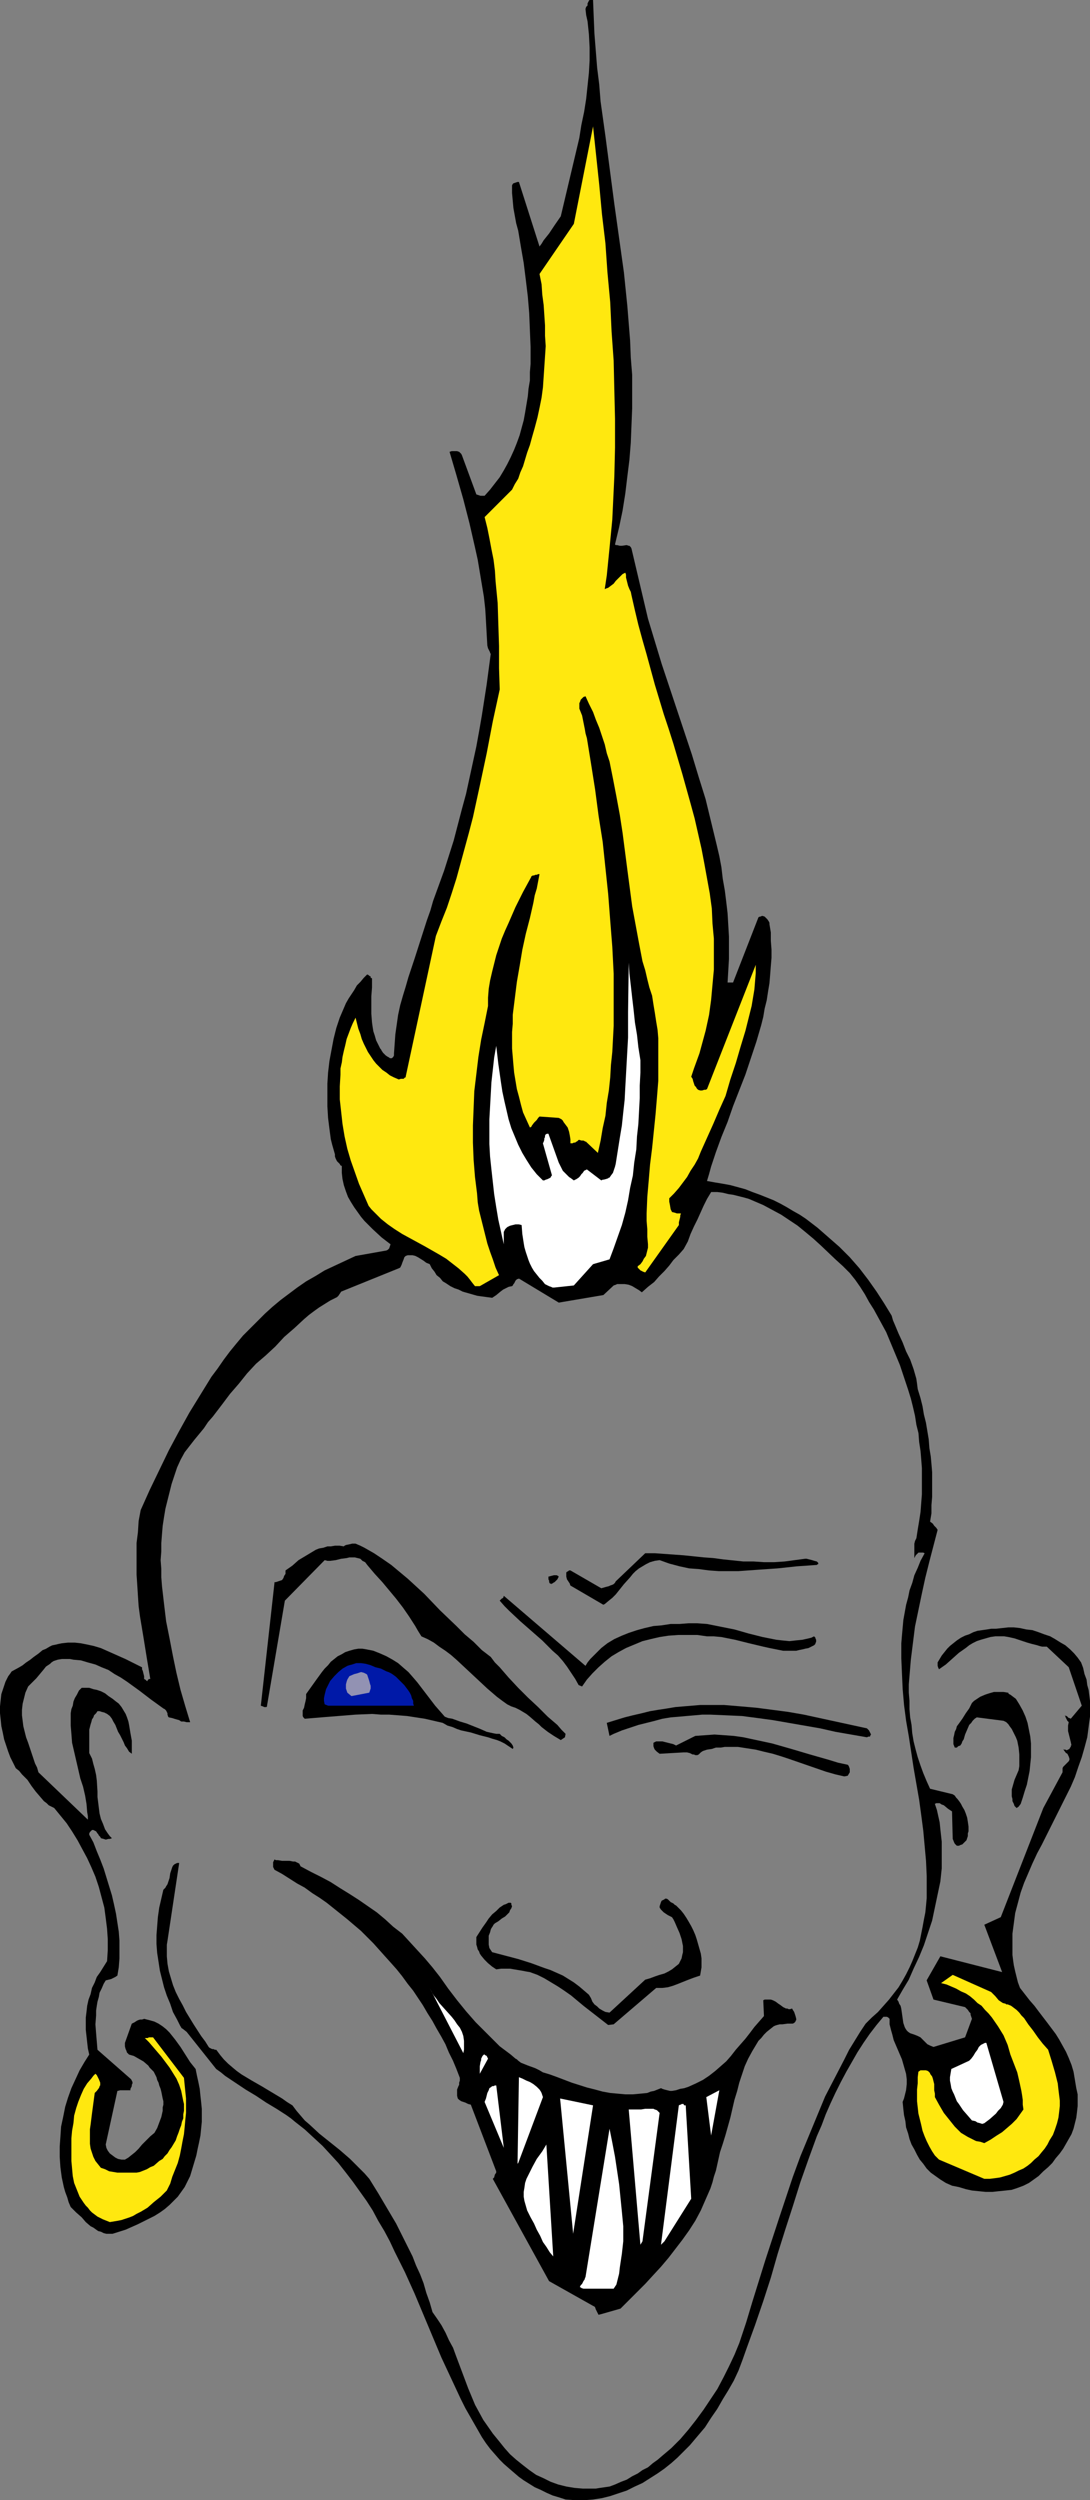 <?xml version="1.0" encoding="UTF-8" standalone="no"?>
<svg
   version="1.0"
   width="67.901mm"
   height="155.668mm"
   id="svg28"
   sodipodi:docname="Punk Rocker 1.wmf"
   xmlns:inkscape="http://www.inkscape.org/namespaces/inkscape"
   xmlns:sodipodi="http://sodipodi.sourceforge.net/DTD/sodipodi-0.dtd"
   xmlns="http://www.w3.org/2000/svg"
   xmlns:svg="http://www.w3.org/2000/svg">
  <rect width="100%" height="100%" fill="#808080" stroke="none"/>
  <sodipodi:namedview
     id="namedview28"
     pagecolor="#ffffff"
     bordercolor="#000000"
     borderopacity="0.25"
     inkscape:showpageshadow="2"
     inkscape:pageopacity="0.0"
     inkscape:pagecheckerboard="0"
     inkscape:deskcolor="#d1d1d1"
     inkscape:document-units="mm" />
  <defs
     id="defs1">
    <pattern
       id="WMFhbasepattern"
       patternUnits="userSpaceOnUse"
       width="6"
       height="6"
       x="0"
       y="0" />
  </defs>
  <path
     style="fill:#000000;fill-opacity:1;fill-rule:evenodd;stroke:none"
     d="m 133.165,588.192 2.263,0.162 h 2.101 l 2.101,-0.162 2.101,-0.323 1.939,-0.485 1.939,-0.646 1.939,-0.646 1.939,-0.97 1.778,-0.808 1.778,-1.131 1.778,-1.131 1.616,-1.131 1.616,-1.293 1.454,-1.293 1.454,-1.454 1.454,-1.454 1.778,-2.101 1.778,-2.101 1.454,-2.262 1.454,-2.101 1.293,-2.262 1.293,-2.101 1.293,-2.262 1.131,-2.424 0.97,-2.585 0.97,-2.747 1.939,-5.332 1.939,-5.656 1.778,-5.494 1.616,-5.656 1.778,-5.656 1.778,-5.494 1.778,-5.656 1.939,-5.494 1.939,-5.333 1.131,-2.585 0.97,-2.585 1.131,-2.585 1.131,-2.424 1.293,-2.585 1.293,-2.424 1.293,-2.262 1.293,-2.262 1.454,-2.262 1.454,-2.101 1.616,-2.101 1.616,-1.939 h 0.323 0.485 l 0.323,0.162 0.162,0.162 0.162,0.162 v 1.293 l 0.323,1.293 0.323,1.131 0.323,1.293 0.97,2.262 0.97,2.262 0.323,1.131 0.323,1.131 0.323,1.131 0.162,1.293 v 1.131 l -0.162,1.454 -0.323,1.293 -0.162,0.646 -0.323,0.808 0.162,1.616 0.162,1.454 0.323,1.454 0.162,1.454 0.485,1.454 0.323,1.293 0.485,1.293 0.646,1.131 0.646,1.293 0.646,1.131 0.808,0.97 0.808,1.131 0.97,0.97 1.131,0.808 1.131,0.808 1.293,0.808 1.454,0.646 1.616,0.323 1.616,0.485 1.454,0.323 1.616,0.162 1.616,0.162 h 1.616 l 1.454,-0.162 1.616,-0.162 1.454,-0.162 1.454,-0.485 1.293,-0.485 1.293,-0.646 1.131,-0.808 1.131,-0.808 1.131,-1.131 1.131,-0.97 0.97,-0.97 0.808,-1.131 0.97,-1.131 0.808,-1.131 0.646,-1.131 0.646,-1.131 0.646,-1.131 0.485,-1.293 0.323,-1.293 0.323,-1.293 0.162,-1.293 0.162,-1.454 v -1.293 -1.454 l -0.323,-1.454 -0.323,-1.939 -0.323,-1.939 -0.485,-1.616 -0.646,-1.616 -0.646,-1.454 -0.808,-1.454 -0.808,-1.454 -0.808,-1.293 -0.97,-1.293 -0.97,-1.293 -2.101,-2.747 -0.97,-1.293 -1.131,-1.293 -1.131,-1.454 -1.131,-1.454 -0.485,-1.293 -0.323,-1.293 -0.323,-1.293 -0.323,-1.454 -0.162,-1.131 -0.162,-1.293 v -1.293 -1.293 -1.293 -1.131 l 0.323,-2.424 0.323,-2.424 0.646,-2.424 0.646,-2.424 0.808,-2.262 0.97,-2.262 0.97,-2.262 1.131,-2.424 1.131,-2.101 2.263,-4.525 2.263,-4.525 1.131,-2.262 1.131,-2.262 0.97,-2.262 0.808,-2.424 0.808,-2.262 0.646,-2.262 0.646,-2.424 0.323,-2.424 0.162,-1.293 0.162,-1.131 v -1.293 -1.131 -1.293 l -0.162,-1.293 -0.162,-1.293 -0.323,-1.131 -0.162,-1.293 -0.485,-1.293 -0.323,-1.454 -0.485,-1.293 -0.808,-1.131 -0.808,-0.97 -0.97,-0.97 -1.131,-0.97 -1.131,-0.646 -1.293,-0.808 -1.131,-0.646 -1.454,-0.485 -1.293,-0.485 -1.454,-0.485 -1.454,-0.162 -1.454,-0.323 -1.454,-0.162 h -1.293 l -1.454,0.162 -1.454,0.162 h -1.131 l -0.97,0.162 -1.131,0.162 -1.131,0.162 -0.97,0.323 -0.97,0.485 -0.97,0.323 -0.97,0.485 -0.97,0.646 -0.808,0.646 -0.808,0.646 -0.646,0.646 -0.646,0.808 -0.646,0.808 -0.485,0.808 -0.485,0.808 v 0.808 l 0.162,0.485 0.162,0.323 1.616,-1.131 3.071,-2.747 1.616,-1.131 0.808,-0.646 0.808,-0.485 0.97,-0.485 0.97,-0.323 1.131,-0.323 1.131,-0.323 1.131,-0.162 h 1.293 0.808 l 0.97,0.162 1.454,0.323 1.454,0.485 1.454,0.485 1.131,0.323 1.293,0.323 0.485,0.162 0.646,0.162 h 0.485 0.646 l 5.171,4.848 3.071,9.049 -2.586,3.07 -0.323,-0.162 v 0 h -0.162 l -0.162,-0.162 v 0 l -0.162,-0.162 -0.162,-0.162 h -0.162 l -0.323,-0.162 v 0 h 0.162 v 0.323 l 0.323,0.646 0.162,0.323 0.162,0.162 0.162,0.162 v 0 0 l -0.162,0.808 v 0.646 0.646 l 0.162,0.646 0.162,0.646 0.162,0.646 0.162,0.646 0.162,0.808 h -0.162 v 0.323 l -0.162,0.162 -0.162,0.323 -0.323,0.162 -0.323,0.162 -0.323,-0.162 h -0.323 l -0.162,-0.162 0.162,0.323 0.485,0.646 0.323,0.162 0.162,0.323 0.162,0.323 0.162,0.485 v 0.323 l -0.162,0.323 -0.485,0.485 -0.485,0.485 -0.323,0.323 -0.162,0.323 v 0.485 0.485 l -4.525,8.403 -10.02,25.693 -3.879,1.778 4.202,11.15 -14.545,-3.717 -3.232,5.656 1.616,4.525 7.434,1.778 0.323,0.323 0.323,0.323 0.323,0.485 0.323,0.323 v 0.323 l 0.162,0.485 0.162,0.485 -1.616,4.363 -7.434,2.262 -0.808,-0.323 -0.646,-0.323 -0.485,-0.485 -0.646,-0.646 -0.485,-0.485 -0.646,-0.323 -0.808,-0.323 -0.485,-0.162 -0.485,-0.162 -0.485,-0.323 -0.323,-0.323 -0.323,-0.485 -0.162,-0.323 -0.162,-0.485 -0.162,-0.485 -0.162,-1.131 -0.162,-1.131 -0.162,-1.131 -0.162,-0.646 -0.323,-0.485 -0.162,-0.485 -0.323,-0.485 1.293,-2.262 1.454,-2.424 1.131,-2.585 1.293,-2.747 1.131,-2.747 0.97,-2.909 0.97,-2.909 0.646,-3.07 0.646,-3.07 0.646,-3.07 0.323,-3.07 v -1.616 -1.454 -1.616 -1.616 l -0.162,-1.454 -0.162,-1.454 -0.162,-1.616 -0.323,-1.454 -0.323,-1.454 -0.485,-1.454 0.323,-0.162 h 0.323 0.485 l 0.485,0.323 0.485,0.162 0.97,0.808 0.485,0.323 0.485,0.323 0.162,6.464 0.323,0.808 0.162,0.323 0.162,0.162 0.162,0.162 0.162,0.162 h 0.485 l 0.323,-0.162 0.485,-0.162 0.323,-0.323 0.323,-0.323 0.323,-0.323 0.162,-0.485 0.162,-0.485 v -0.646 l 0.162,-0.485 v -1.131 l -0.162,-1.131 -0.162,-0.97 -0.162,-0.485 -0.162,-0.485 -0.323,-0.808 -0.485,-0.808 -0.323,-0.646 -0.323,-0.485 -0.485,-0.646 -0.323,-0.323 -0.323,-0.485 -0.485,-0.323 -5.333,-1.293 -0.808,-1.778 -0.808,-1.939 -0.646,-1.778 -0.646,-1.939 -0.485,-1.778 -0.485,-1.939 -0.323,-1.939 -0.162,-1.939 -0.323,-1.778 -0.162,-1.939 v -1.939 l -0.162,-1.939 v -1.939 l 0.162,-1.939 0.323,-3.878 0.485,-3.878 0.485,-3.878 0.808,-3.878 0.808,-3.878 0.808,-3.717 0.97,-3.878 0.97,-3.717 0.97,-3.717 -0.323,-0.485 -0.485,-0.485 -0.323,-0.485 -0.646,-0.485 0.323,-1.939 v -1.939 l 0.162,-1.939 v -1.939 -1.939 -1.939 l -0.162,-1.939 -0.162,-1.778 -0.323,-1.939 -0.162,-2.101 -0.646,-3.878 -0.485,-1.939 -0.323,-1.939 -0.485,-1.939 -0.646,-2.101 -0.162,-1.293 -0.162,-1.131 -0.646,-2.262 -0.808,-2.262 -0.97,-1.939 -0.808,-2.101 -0.97,-2.101 -0.808,-1.939 -0.485,-1.131 -0.323,-1.131 -1.778,-2.909 -1.778,-2.747 -1.939,-2.747 -2.101,-2.747 -2.263,-2.585 -2.424,-2.424 -1.293,-1.131 -1.293,-1.131 -1.293,-1.131 -1.293,-1.131 -2.747,-2.101 -1.454,-0.97 -1.454,-0.808 -1.616,-0.97 -1.454,-0.808 -1.616,-0.808 -1.616,-0.646 -1.616,-0.646 -1.778,-0.646 -1.616,-0.646 -1.778,-0.485 -1.778,-0.485 -1.778,-0.323 -1.939,-0.323 -1.778,-0.323 0.485,-1.616 0.485,-1.778 1.131,-3.393 1.293,-3.555 1.454,-3.555 1.293,-3.717 1.454,-3.717 1.454,-3.717 1.293,-3.878 1.293,-3.878 1.131,-3.878 0.485,-1.939 0.323,-1.939 0.485,-1.939 0.323,-2.101 0.323,-1.939 0.162,-1.939 0.162,-2.101 0.162,-1.939 v -1.939 l -0.162,-2.101 v -1.939 l -0.323,-1.939 v -0.323 l -0.162,-0.323 -0.323,-0.485 -0.323,-0.323 -0.323,-0.323 -0.485,-0.162 h -0.162 l -0.323,0.162 h -0.162 l -0.323,0.162 -5.979,15.351 h -1.293 l 0.162,-2.747 0.162,-2.747 v -2.747 -2.585 l -0.162,-2.747 -0.162,-2.747 -0.323,-2.747 -0.323,-2.585 -0.485,-2.747 -0.323,-2.747 -0.485,-2.585 -0.646,-2.747 -1.293,-5.333 -1.293,-5.333 -1.616,-5.171 -1.616,-5.333 -3.555,-10.665 -3.555,-10.665 -1.616,-5.332 -1.616,-5.333 -3.879,-16.482 -0.162,-0.323 -0.162,-0.162 -0.162,-0.162 h -0.162 l -0.485,-0.162 -1.131,0.162 h -0.485 l -0.646,-0.162 h -0.323 l -0.162,-0.162 0.97,-4.04 0.808,-3.878 0.646,-4.04 0.485,-4.04 0.485,-3.878 0.323,-4.04 0.162,-4.04 0.162,-4.04 v -3.878 -4.04 l -0.323,-4.04 -0.162,-4.04 -0.323,-4.04 -0.323,-4.04 -0.808,-7.918 -1.131,-8.08 -1.131,-8.08 -2.101,-15.998 -1.131,-8.08 -0.323,-4.04 -0.485,-3.878 -0.323,-4.04 L 139.953,7.918 139.791,4.04 139.629,0 h -0.323 -0.162 -0.162 -0.162 l -0.162,0.162 -0.162,0.323 -0.162,0.323 V 1.293 l -0.323,0.323 -0.162,0.485 0.162,1.454 0.323,1.454 0.323,3.07 0.162,3.07 v 3.07 l -0.162,2.909 -0.323,3.07 -0.323,3.07 -0.485,3.07 -0.646,3.07 -0.485,3.07 -1.454,6.14 -1.454,6.14 -1.454,6.14 -1.454,2.101 -1.293,1.939 -0.646,0.808 -0.646,0.808 -0.485,0.808 -0.485,0.646 -4.848,-15.19 h -0.323 l -0.485,0.162 -0.485,0.162 -0.162,0.162 -0.162,0.323 v 1.778 l 0.162,1.778 0.162,1.778 0.646,3.555 0.485,1.778 0.323,1.939 0.323,1.939 0.646,3.717 0.485,3.878 0.485,4.04 0.323,3.878 0.162,4.04 0.162,3.878 v 4.04 l -0.162,1.939 v 1.939 l -0.323,1.939 -0.162,1.778 -0.323,1.939 -0.323,1.939 -0.323,1.778 -0.485,1.778 -0.485,1.778 -0.646,1.778 -0.646,1.616 -0.808,1.778 -0.808,1.616 -0.808,1.454 -0.97,1.616 -1.131,1.454 -1.131,1.454 -1.293,1.454 h -0.485 -0.485 l -0.485,-0.162 -0.485,-0.162 -3.394,-9.211 -0.162,-0.323 -0.162,-0.162 -0.323,-0.323 -0.485,-0.162 h -0.323 -0.485 -0.485 l -0.485,0.162 1.616,5.494 1.616,5.656 1.454,5.656 1.293,5.656 0.646,2.909 0.485,2.909 0.485,2.909 0.485,2.909 0.323,2.909 0.162,2.747 0.162,2.909 0.162,2.909 0.162,0.646 0.323,0.646 0.162,0.323 v 0.162 l 0.162,0.162 v 0 l -0.97,7.272 -1.131,7.272 -0.646,3.717 -0.646,3.555 -0.808,3.717 -0.808,3.717 -0.808,3.717 -0.97,3.555 -0.97,3.717 -0.97,3.717 -1.131,3.555 -1.131,3.555 -1.293,3.555 -1.293,3.555 -0.646,2.262 -0.808,2.262 -1.454,4.525 -1.454,4.525 -1.454,4.363 -0.646,2.262 -0.646,2.101 -0.646,2.262 -0.485,2.262 -0.323,2.262 -0.323,2.262 -0.162,2.262 -0.162,2.262 v 0.485 l -0.162,0.323 -0.162,0.162 -0.162,0.162 h -0.162 -0.323 l -0.162,-0.162 -0.323,-0.162 -0.485,-0.323 -0.646,-0.646 -0.323,-0.485 -0.162,-0.323 -0.162,-0.162 -0.485,-0.97 -0.485,-0.97 -0.323,-1.131 -0.323,-0.97 -0.162,-0.97 -0.162,-1.131 -0.162,-2.101 v -2.101 -1.939 l 0.162,-2.101 v -1.939 -0.162 0 l -0.162,-0.162 h -0.162 v -0.323 l -0.323,-0.162 -0.162,-0.162 -0.323,-0.162 -0.808,0.808 -0.808,0.97 -0.808,0.808 -0.646,1.131 -0.646,0.97 -0.646,0.97 -0.646,1.131 -0.485,1.131 -0.485,1.131 -0.485,1.131 -0.808,2.424 -0.646,2.585 -0.485,2.585 -0.485,2.585 -0.323,2.747 -0.162,2.585 v 2.747 2.585 l 0.162,2.747 0.323,2.585 0.323,2.424 0.323,1.293 0.323,1.131 0.323,1.131 v 0.485 l 0.162,0.485 0.162,0.323 0.162,0.323 0.323,0.323 0.323,0.323 0.162,0.323 0.323,0.162 v 1.616 l 0.162,1.454 0.323,1.454 0.485,1.454 0.485,1.293 0.646,1.131 0.808,1.293 0.808,1.131 0.808,1.131 0.808,0.97 0.97,0.97 0.97,0.97 2.101,1.939 2.101,1.616 -0.162,0.485 -0.162,0.485 -0.323,0.323 -0.323,0.162 -7.272,1.293 -2.424,1.131 -2.424,1.131 -2.424,1.131 -2.101,1.293 -2.263,1.293 -2.101,1.454 -1.939,1.454 -1.939,1.454 -1.939,1.616 -1.778,1.616 -1.778,1.778 -1.616,1.616 -1.778,1.778 -1.616,1.939 -1.454,1.778 -1.454,1.939 -1.454,2.101 -1.454,1.939 -1.293,2.101 -1.293,2.101 -2.586,4.201 -2.424,4.363 -2.424,4.525 -2.263,4.686 -2.263,4.686 -2.101,4.686 -0.485,2.585 -0.162,2.585 -0.323,2.585 v 2.424 2.585 2.424 l 0.162,2.424 0.162,2.585 0.162,2.424 0.323,2.424 0.808,4.848 0.808,5.009 0.808,4.848 h -0.162 -0.162 l -0.162,0.162 -0.162,0.162 v 0.162 0 h -0.162 v 0 l -0.162,-0.162 -0.162,-0.162 -0.323,-0.162 v -0.323 -0.323 l -0.162,-0.646 -0.162,-0.646 -0.162,-0.323 v -0.485 l -1.293,-0.646 -1.293,-0.646 -1.293,-0.646 -1.454,-0.646 -1.454,-0.646 -1.454,-0.646 -1.454,-0.646 -1.616,-0.485 -1.454,-0.323 -1.616,-0.323 -1.454,-0.162 h -1.616 l -1.454,0.162 -0.808,0.162 -0.646,0.162 -0.808,0.162 -0.646,0.323 -0.808,0.485 -0.808,0.323 -0.97,0.808 -1.131,0.808 -0.808,0.646 -0.97,0.646 -0.808,0.646 -0.808,0.485 -1.778,0.97 -0.323,0.485 -0.485,0.646 -0.323,0.646 -0.323,0.646 -0.485,1.454 -0.485,1.454 -0.162,1.454 L 0,401.554 v 1.616 l 0.162,1.454 0.162,1.616 0.323,1.454 0.323,1.616 0.485,1.454 0.485,1.454 0.485,1.293 0.646,1.293 0.646,1.293 0.808,0.646 0.646,0.808 0.646,0.646 0.646,0.646 0.97,1.454 0.97,1.293 0.97,1.131 0.97,1.131 0.646,0.485 0.485,0.485 0.646,0.323 0.646,0.323 1.454,1.778 1.454,1.778 1.293,1.939 1.293,2.101 1.131,2.101 1.131,2.101 0.97,2.101 0.97,2.262 0.808,2.424 0.646,2.424 0.646,2.424 0.323,2.424 0.323,2.585 0.162,2.424 v 2.585 l -0.162,2.585 -0.808,1.293 -0.808,1.293 -0.808,1.131 -0.485,1.293 -0.646,1.293 -0.323,1.454 -0.485,1.293 -0.323,1.454 -0.162,1.454 -0.162,1.293 v 1.454 1.454 l 0.162,1.454 0.162,1.454 0.162,1.454 0.323,1.454 -1.131,1.778 -1.131,1.939 -0.97,2.101 -0.97,2.101 -0.808,2.262 -0.646,2.101 -0.485,2.424 -0.485,2.262 -0.162,2.424 -0.162,2.262 v 2.424 l 0.162,2.424 0.323,2.424 0.485,2.262 0.323,1.131 0.485,1.293 0.323,1.131 0.485,1.131 1.293,1.293 1.293,1.131 0.97,1.131 1.131,0.97 0.646,0.323 1.131,0.808 0.646,0.162 0.646,0.323 0.646,0.162 h 0.646 0.808 l 3.071,-0.97 1.454,-0.646 1.454,-0.646 1.293,-0.646 1.293,-0.646 1.293,-0.646 1.293,-0.808 1.131,-0.808 1.131,-0.97 0.97,-0.97 0.97,-0.97 0.808,-1.131 0.808,-1.131 0.646,-1.293 0.646,-1.293 0.485,-1.616 0.485,-1.616 0.485,-1.616 0.323,-1.616 0.323,-1.454 0.323,-1.616 0.162,-1.616 0.162,-1.616 v -1.454 -1.616 l -0.162,-1.616 -0.162,-1.454 -0.162,-1.616 -0.323,-1.616 -0.323,-1.454 -0.323,-1.616 -0.646,-0.808 -0.646,-0.808 -1.131,-1.778 -1.131,-1.778 -1.293,-1.778 -0.646,-0.808 -0.646,-0.808 -0.808,-0.808 -0.808,-0.646 -0.97,-0.646 -0.97,-0.485 -1.131,-0.323 -1.293,-0.323 -0.485,0.162 h -0.485 l -0.485,0.162 -0.323,0.162 -0.485,0.323 -0.323,0.162 -0.323,0.162 -1.616,4.525 v 0.808 l 0.162,0.646 0.162,0.323 0.162,0.485 0.162,0.162 0.323,0.323 1.131,0.323 1.131,0.646 1.131,0.646 1.131,0.97 0.323,0.485 0.485,0.485 0.485,0.485 0.323,0.646 0.323,0.646 0.162,0.646 0.323,0.646 0.162,0.646 0.323,0.808 0.162,0.646 0.162,0.808 0.162,0.808 0.162,0.646 v 0.808 l -0.162,0.646 v 0.808 l -0.323,1.454 -0.485,1.293 -0.485,1.293 -0.646,1.131 -0.97,0.808 -0.97,0.97 -0.97,0.97 -0.808,0.97 -0.808,0.808 -0.808,0.646 -0.808,0.646 -0.808,0.485 h -0.808 l -0.808,-0.162 -0.646,-0.323 -0.646,-0.485 -0.646,-0.485 -0.485,-0.646 -0.323,-0.646 -0.162,-0.808 2.747,-12.604 0.646,-0.162 v 0 h 0.97 0.646 0.323 0.323 0.162 v 0 -0.323 l 0.162,-0.323 0.162,-0.323 v -0.323 l 0.162,-0.323 v -0.323 l -0.162,-0.323 -0.162,-0.323 -7.919,-6.948 v 0 l -0.162,-1.939 -0.162,-1.939 -0.162,-2.101 0.162,-2.101 v -1.131 l 0.162,-1.131 0.162,-0.97 0.323,-1.131 0.162,-0.97 0.485,-0.97 0.485,-1.131 0.485,-0.808 0.646,-0.162 0.646,-0.162 0.323,-0.162 0.323,-0.162 0.323,-0.162 0.485,-0.323 0.323,-1.939 0.162,-2.101 v -1.939 -2.262 l -0.162,-2.101 -0.323,-2.101 -0.323,-2.101 -0.485,-2.262 -0.485,-2.101 -0.646,-2.101 -0.646,-2.101 -0.646,-2.101 -0.808,-2.101 -0.808,-1.939 -0.808,-2.101 -0.97,-1.778 v -0.323 l 0.162,-0.323 0.162,-0.162 0.162,-0.162 0.162,-0.162 h 0.323 l 0.323,0.162 0.323,0.162 0.323,0.485 0.162,0.162 0.162,0.323 0.323,0.323 0.162,0.323 0.646,0.162 0.485,0.162 0.646,-0.162 h 0.323 l 0.485,-0.162 -0.485,-0.485 -0.485,-0.646 -0.646,-0.97 -0.485,-1.293 -0.485,-1.131 -0.323,-1.293 -0.162,-1.293 -0.162,-1.293 -0.162,-1.293 v -1.293 l -0.162,-2.585 -0.162,-1.293 -0.323,-1.454 -0.323,-1.131 -0.323,-1.293 -0.646,-1.293 v -1.454 -1.293 -1.454 -1.293 l 0.323,-1.293 0.162,-0.485 0.162,-0.646 0.323,-0.485 0.162,-0.485 0.485,-0.485 0.323,-0.485 h 0.485 l 0.485,0.162 0.646,0.162 0.646,0.323 0.646,0.485 0.485,0.646 0.323,0.646 0.485,0.808 0.323,0.808 0.323,0.808 0.485,0.808 0.808,1.616 0.323,0.808 0.485,0.646 0.485,0.808 0.646,0.485 v -1.454 -0.808 -0.808 l -0.323,-1.778 -0.323,-1.939 -0.162,-0.808 -0.323,-0.97 -0.323,-0.808 -0.485,-0.808 -0.485,-0.808 -0.646,-0.808 -0.646,-0.485 -0.808,-0.646 -0.97,-0.646 -0.808,-0.646 -0.97,-0.485 -0.97,-0.323 -0.808,-0.162 -0.97,-0.323 h -0.808 -0.97 l -0.646,0.646 -0.485,0.97 -0.485,0.808 -0.323,0.808 -0.162,0.97 -0.323,0.808 -0.162,0.97 v 0.97 0.97 0.97 l 0.162,1.939 0.162,2.101 0.485,2.101 0.97,4.201 0.485,2.101 0.646,1.939 0.485,2.101 0.323,1.939 0.162,1.939 0.162,0.97 v 0.808 L 9.05,417.067 8.727,415.936 8.242,414.966 7.434,412.542 6.626,410.118 6.141,408.826 5.818,407.533 5.495,406.24 5.333,404.947 5.171,403.655 v -1.293 l 0.162,-1.454 0.323,-1.293 0.323,-1.293 0.646,-1.454 0.97,-0.97 0.97,-0.97 0.808,-0.97 0.808,-0.97 0.646,-0.808 0.97,-0.646 0.323,-0.323 0.485,-0.323 0.485,-0.162 0.485,-0.162 0.97,-0.162 h 1.939 l 0.808,0.162 1.778,0.162 1.616,0.485 1.778,0.485 1.454,0.646 1.616,0.646 1.454,0.97 1.454,0.808 1.454,0.97 2.909,2.101 2.747,2.101 2.909,2.101 0.323,0.162 0.162,0.162 0.162,0.162 0.162,0.323 0.162,0.323 v 0.323 l 0.162,0.485 0.162,0.162 0.808,0.162 0.485,0.162 1.131,0.323 0.485,0.323 h 0.646 l 0.646,0.162 h 0.808 l -1.131,-3.717 -1.131,-3.878 -0.97,-4.04 -0.808,-3.878 -0.808,-4.201 -0.808,-4.04 -0.485,-4.04 -0.485,-4.201 -0.162,-2.101 v -1.939 l -0.162,-2.101 0.162,-2.101 v -1.939 l 0.162,-2.101 0.162,-1.939 0.323,-2.101 0.323,-1.939 0.485,-1.939 0.485,-1.939 0.485,-1.939 0.646,-1.939 0.646,-1.939 0.808,-1.778 0.97,-1.778 2.263,-2.909 2.263,-2.747 0.97,-1.454 1.131,-1.293 2.101,-2.747 1.939,-2.585 2.101,-2.424 1.939,-2.424 2.101,-2.262 2.263,-1.939 2.263,-2.101 2.101,-2.262 2.424,-2.101 2.263,-2.101 1.131,-0.97 1.293,-0.97 1.131,-0.808 1.293,-0.808 1.293,-0.808 1.293,-0.646 0.323,-0.162 0.323,-0.323 0.323,-0.485 0.323,-0.485 v 0 l 13.575,-5.494 0.323,-0.162 0.162,-0.323 0.162,-0.323 0.162,-0.485 0.323,-0.808 0.162,-0.485 0.323,-0.323 0.485,-0.162 h 0.323 0.808 l 0.646,0.162 0.646,0.323 1.293,0.808 0.646,0.485 0.808,0.323 0.485,0.97 0.646,0.808 0.485,0.808 0.808,0.646 0.646,0.808 0.808,0.485 0.97,0.646 0.97,0.485 0.97,0.323 0.97,0.485 1.131,0.323 1.131,0.323 1.131,0.323 1.131,0.162 2.424,0.323 0.97,-0.646 0.97,-0.808 0.646,-0.485 0.646,-0.323 0.646,-0.323 0.808,-0.162 v 0 l 0.162,-0.162 0.162,-0.323 0.162,-0.162 0.162,-0.323 0.162,-0.323 0.323,-0.323 0.485,-0.162 9.373,5.656 10.505,-1.778 2.424,-2.262 v 0 l 0.485,-0.162 0.323,-0.162 h 0.97 0.808 l 0.97,0.162 0.808,0.323 0.808,0.485 0.808,0.485 0.646,0.485 1.454,-1.293 1.454,-1.131 1.131,-1.293 1.293,-1.293 1.131,-1.293 0.97,-1.293 1.293,-1.293 1.131,-1.293 0.97,-1.778 0.646,-1.778 0.808,-1.778 0.808,-1.616 1.454,-3.232 0.808,-1.616 0.97,-1.616 h 1.454 l 1.293,0.162 1.293,0.323 1.131,0.162 1.293,0.323 1.293,0.323 1.131,0.323 1.131,0.485 2.263,0.97 2.101,1.131 2.101,1.131 1.939,1.293 1.939,1.293 1.778,1.454 1.939,1.616 1.778,1.616 3.394,3.232 1.778,1.616 1.616,1.616 1.293,1.616 1.131,1.616 1.131,1.778 0.97,1.778 1.131,1.778 0.97,1.778 0.97,1.778 0.97,1.778 0.808,1.939 0.808,1.939 0.808,1.939 0.808,1.939 0.646,1.939 0.646,1.939 0.646,1.939 0.646,2.101 0.485,1.939 0.485,2.101 0.323,2.101 0.485,1.939 0.162,2.101 0.323,2.101 0.162,1.939 0.162,2.101 v 2.101 2.101 1.939 l -0.162,2.101 -0.162,2.101 -0.323,2.101 -0.323,1.939 -0.323,2.101 -0.323,0.646 -0.162,0.646 v 0.646 0.646 0.485 1.293 0.485 -0.162 l 0.162,-0.323 0.162,-0.323 0.323,-0.323 0.323,-0.323 h 0.485 0.162 0.485 l 0.323,0.162 -0.97,1.778 -0.646,1.616 -0.808,1.778 -0.485,1.778 -0.646,1.778 -0.323,1.616 -0.485,1.778 -0.323,1.778 -0.323,1.778 -0.162,1.778 -0.162,1.778 -0.162,1.939 v 1.778 1.778 l 0.162,3.717 0.162,3.555 0.323,3.717 0.485,3.717 0.646,3.717 1.131,7.433 1.293,7.433 0.485,3.555 0.485,3.717 0.323,3.555 0.323,3.555 0.162,3.555 v 1.778 1.616 1.778 l -0.162,1.778 -0.162,1.616 -0.323,1.616 -0.323,1.778 -0.323,1.616 -0.323,1.616 -0.485,1.616 -0.646,1.616 -0.646,1.616 -0.646,1.454 -0.808,1.616 -0.808,1.454 -0.97,1.616 -1.131,1.454 -1.131,1.454 -1.293,1.454 -1.293,1.454 -1.454,1.293 -1.454,1.454 -1.293,1.939 -1.293,2.101 -1.293,2.101 -1.131,2.262 -2.263,4.363 -2.263,4.363 -1.939,4.686 -1.939,4.686 -1.939,4.686 -1.778,4.848 -1.616,4.848 -1.616,4.848 -3.232,9.857 -3.071,9.857 -1.454,4.848 -1.616,4.848 -1.131,2.747 -1.293,2.747 -1.293,2.585 -1.454,2.747 -1.616,2.424 -1.616,2.424 -1.778,2.424 -1.778,2.262 -1.939,2.262 -2.101,2.101 -2.101,1.778 -1.131,0.97 -1.131,0.808 -1.131,0.97 -1.293,0.646 -1.131,0.808 -1.293,0.646 -1.293,0.808 -1.293,0.485 -1.454,0.646 -1.293,0.485 -1.131,0.162 -1.131,0.162 -0.97,0.162 h -1.131 -0.97 -0.97 l -1.939,-0.162 -1.939,-0.323 -1.939,-0.485 -1.778,-0.646 -1.616,-0.808 -1.778,-0.808 -1.616,-1.131 -1.454,-1.131 -1.616,-1.293 -1.454,-1.293 -1.293,-1.454 -1.293,-1.616 -1.454,-1.778 -1.131,-1.616 -1.131,-1.616 -0.97,-1.778 -0.97,-1.778 -0.808,-1.939 -0.808,-1.939 -1.454,-3.878 -1.454,-3.878 -0.646,-1.778 -0.97,-1.778 -0.808,-1.778 -0.97,-1.778 -0.97,-1.454 -1.131,-1.616 -0.646,-2.262 -0.808,-2.262 -0.646,-2.262 -0.808,-2.101 -0.97,-2.101 -0.808,-2.101 -0.97,-1.939 -0.97,-1.939 -0.97,-1.939 -0.97,-1.939 -2.101,-3.555 -2.101,-3.555 -2.101,-3.393 -1.131,-1.293 -1.131,-1.131 -1.131,-1.131 -1.131,-1.131 -2.424,-2.101 -2.424,-1.939 -2.424,-1.939 -2.263,-2.101 -1.131,-0.97 -0.97,-1.131 -0.97,-1.131 -0.97,-1.293 -1.293,-0.808 -1.131,-0.808 -2.424,-1.454 -2.424,-1.454 -2.263,-1.293 -2.424,-1.454 -1.131,-0.808 -0.97,-0.808 -1.131,-0.97 -0.97,-0.97 -0.808,-0.97 -0.97,-1.293 h -0.323 l -0.323,-0.162 h -0.323 l -0.323,-0.162 -0.323,-0.162 -0.162,-0.162 -0.808,-1.293 -0.97,-1.293 -1.778,-2.747 -1.778,-2.909 -0.808,-1.616 -0.808,-1.454 -0.808,-1.616 -0.646,-1.616 -0.485,-1.616 -0.485,-1.616 -0.323,-1.778 -0.162,-1.778 v -1.778 -0.97 l 0.162,-0.97 2.747,-18.26 H 41.695 l -0.323,0.162 -0.323,0.162 -0.323,0.323 -0.162,0.323 -0.162,0.485 -0.323,0.97 -0.162,1.131 -0.323,0.97 -0.162,0.485 -0.323,0.485 -0.162,0.323 -0.485,0.485 -0.485,2.101 -0.485,2.101 -0.323,2.262 -0.162,2.101 -0.162,2.101 v 2.101 l 0.162,2.101 0.323,2.101 0.323,2.101 0.485,1.939 0.485,1.939 0.646,1.939 0.808,1.939 0.646,1.939 0.97,1.778 0.808,1.616 0.162,0.162 v 0.162 l 0.485,0.323 0.808,0.646 6.949,8.726 1.131,0.808 0.97,0.808 2.424,1.616 2.424,1.616 2.424,1.454 2.424,1.616 2.424,1.454 2.263,1.454 1.131,0.808 0.97,0.808 2.263,1.778 2.101,1.939 2.101,1.939 1.939,2.101 1.778,1.939 1.778,2.262 1.616,2.101 1.616,2.262 1.616,2.262 1.454,2.262 1.293,2.424 1.454,2.424 1.293,2.424 1.131,2.424 2.424,4.848 2.263,5.009 2.101,5.009 2.101,5.009 2.101,5.009 2.263,4.848 2.263,4.848 1.131,2.262 1.293,2.262 1.293,2.262 1.293,2.262 0.97,1.454 0.97,1.293 1.131,1.293 1.131,1.293 0.97,0.97 1.293,1.131 1.131,0.97 1.131,0.97 1.131,0.808 1.293,0.808 1.293,0.808 1.454,0.646 1.293,0.646 1.454,0.646 1.616,0.485 z"
     id="path1" />
  <path
     style="fill:#000000;fill-opacity:1;fill-rule:evenodd;stroke:none"
     d="m 141.569,544.562 4.525,-1.293 3.879,-3.878 1.939,-1.939 1.778,-1.939 1.939,-2.101 1.778,-2.101 1.616,-2.101 1.616,-2.101 1.616,-2.262 1.454,-2.262 1.293,-2.424 1.131,-2.585 1.131,-2.585 0.485,-1.454 0.323,-1.293 0.485,-1.454 0.323,-1.454 0.323,-1.454 0.323,-1.454 0.646,-1.939 0.646,-2.101 1.131,-4.04 0.97,-4.201 0.646,-2.101 0.485,-1.939 0.646,-1.939 0.646,-1.939 0.808,-1.778 0.97,-1.778 0.97,-1.616 0.485,-0.808 0.646,-0.646 0.646,-0.808 0.646,-0.646 0.808,-0.646 0.808,-0.646 0.323,-0.162 0.485,-0.162 0.646,-0.162 h 0.646 l 1.131,-0.162 h 0.646 0.646 l 0.323,-0.162 0.162,-0.162 0.162,-0.162 v -0.162 l 0.162,-0.162 v -0.323 l -0.162,-0.646 -0.162,-0.485 -0.162,-0.485 -0.323,-0.485 -0.162,-0.323 -0.485,0.162 h -0.323 l -0.323,-0.162 h -0.323 l -0.646,-0.323 -0.646,-0.485 -0.485,-0.323 -0.646,-0.485 -0.646,-0.323 -0.485,-0.162 h -0.323 -0.323 -0.323 -0.485 l -0.323,0.162 0.162,3.717 -1.131,1.293 -1.131,1.293 -0.97,1.293 -1.131,1.454 -2.263,2.585 -1.131,1.454 -1.131,1.293 -1.293,1.131 -1.293,1.131 -1.454,1.131 -1.454,0.97 -1.616,0.808 -1.778,0.808 -0.97,0.323 -0.97,0.162 -0.97,0.323 -0.97,0.162 h -0.485 l -0.646,-0.162 -0.646,-0.162 -0.485,-0.162 -0.323,-0.162 -0.808,0.323 -0.808,0.323 -0.808,0.162 -0.808,0.323 -1.616,0.162 -1.778,0.162 h -1.778 l -1.778,-0.162 -1.778,-0.162 -1.778,-0.323 -1.778,-0.485 -1.939,-0.485 -3.555,-1.131 -3.394,-1.293 -1.778,-0.646 -1.616,-0.485 -0.808,-0.485 -0.97,-0.485 -1.778,-0.646 -0.808,-0.323 -0.808,-0.323 -0.646,-0.485 -0.323,-0.323 -0.323,-0.162 -1.131,-0.97 -1.293,-0.97 -1.293,-0.97 -1.131,-1.131 -2.263,-2.262 -2.263,-2.262 -2.263,-2.585 -2.101,-2.585 -2.101,-2.747 -1.939,-2.747 -1.778,-2.262 -1.778,-2.101 -1.778,-1.939 -1.778,-1.939 -1.778,-1.939 -2.101,-1.616 -1.939,-1.778 -1.939,-1.616 -2.101,-1.454 -2.101,-1.454 -2.263,-1.454 -2.101,-1.293 -2.263,-1.454 -2.424,-1.293 -2.263,-1.131 -2.424,-1.293 -0.162,-0.323 -0.162,-0.323 -0.323,-0.162 -0.323,-0.162 -0.323,-0.162 h -0.485 l -0.808,-0.162 h -0.808 -0.97 l -0.97,-0.162 h -0.485 l -0.323,-0.162 -0.323,0.646 v 0.646 0.485 l 0.323,0.646 1.778,0.97 1.778,1.131 1.778,1.131 1.778,0.97 1.778,1.293 1.778,1.131 1.616,1.131 1.616,1.293 1.616,1.293 1.616,1.293 3.232,2.747 2.909,2.909 2.747,3.07 1.454,1.616 1.293,1.454 1.293,1.616 1.293,1.778 1.293,1.616 2.263,3.393 1.131,1.939 1.131,1.778 0.97,1.778 1.131,1.939 0.97,1.778 0.808,1.939 0.97,1.939 0.808,1.939 0.808,2.101 v 0.646 l -0.162,0.485 v 0.485 l -0.162,0.323 -0.323,0.808 v 0.485 0.323 0.323 0.323 l 0.162,0.646 0.323,0.323 0.485,0.323 0.485,0.162 0.485,0.162 0.646,0.323 0.646,0.162 v 0 l 5.979,15.674 v 0.162 0.162 l -0.323,0.485 -0.162,0.646 -0.323,0.323 13.252,24.077 10.343,5.817 0.323,0.162 0.162,0.162 0.162,0.485 0.162,0.323 0.162,0.323 0.323,0.646 z"
     id="path2" />
  <path
     style="fill:#ffffff;fill-opacity:1;fill-rule:evenodd;stroke:none"
     d="m 137.852,538.583 h 6.626 l 0.323,-0.485 0.323,-0.485 0.162,-0.646 0.162,-0.646 0.323,-1.293 0.162,-1.454 0.485,-3.232 0.162,-1.454 0.162,-1.454 v -3.555 l -0.323,-3.393 -0.323,-3.232 -0.323,-3.232 -0.485,-3.232 -0.485,-3.232 -0.646,-3.393 -0.646,-3.232 -5.656,34.904 -0.162,0.323 v 0.162 l -0.323,0.485 -0.323,0.646 -0.323,0.323 -0.162,0.323 v 0.162 h 0.162 l 0.162,0.162 0.485,0.162 z"
     id="path3" />
  <path
     style="fill:#ffffff;fill-opacity:1;fill-rule:evenodd;stroke:none"
     d="m 130.256,530.988 -1.616,-26.339 -0.97,1.616 -1.293,1.778 -0.97,1.778 -0.485,0.97 -0.485,0.97 -0.485,0.97 -0.323,0.97 -0.162,1.131 -0.162,0.97 v 1.131 l 0.162,0.97 0.323,1.131 0.323,1.131 0.808,1.616 0.808,1.454 0.646,1.454 0.808,1.454 0.646,1.454 0.808,1.131 0.808,1.293 z"
     id="path4" />
  <path
     style="fill:#ffffff;fill-opacity:1;fill-rule:evenodd;stroke:none"
     d="m 151.265,527.433 4.04,-30.218 -0.323,-0.323 -0.323,-0.323 -0.485,-0.162 -0.323,-0.162 h -0.485 -0.485 -0.97 l -0.97,0.162 h -0.97 -0.97 -0.97 l 2.747,31.833 z"
     id="path5" />
  <path
     style="fill:#ffffff;fill-opacity:1;fill-rule:evenodd;stroke:none"
     d="m 156.437,527.433 6.303,-10.019 -1.293,-21.976 h -0.162 -0.162 l -0.162,-0.162 v 0 -0.162 h -0.162 v 0 h -0.162 -0.162 l -0.162,0.162 h -0.162 l -0.323,0.162 -4.202,32.803 z"
     id="path6" />
  <path
     style="fill:#ffffff;fill-opacity:1;fill-rule:evenodd;stroke:none"
     d="m 134.943,525.656 4.687,-30.218 -7.757,-1.616 z"
     id="path7" />
  <path
     style="fill:#ffe80f;fill-opacity:1;fill-rule:evenodd;stroke:none"
     d="m 25.857,522.909 0.97,-0.162 0.97,-0.162 0.808,-0.162 0.97,-0.323 0.97,-0.323 0.808,-0.323 0.808,-0.485 0.97,-0.485 1.616,-0.97 1.454,-1.293 1.616,-1.293 1.454,-1.454 0.808,-1.616 0.485,-1.616 0.646,-1.616 0.646,-1.616 0.485,-1.778 0.323,-1.616 0.323,-1.778 0.323,-1.616 0.162,-1.616 0.162,-1.778 0.162,-1.616 v -1.616 -1.778 l -0.162,-1.616 -0.162,-1.616 -0.162,-1.616 -7.272,-9.534 h -0.97 l -0.323,0.162 h -0.646 l 0.485,0.485 0.485,0.485 0.97,1.131 0.97,1.131 0.97,1.131 0.97,1.293 0.97,1.293 0.808,1.293 0.808,1.293 0.646,1.454 0.485,1.454 0.323,1.616 0.162,0.808 0.162,0.646 v 0.808 0.808 l -0.162,0.808 v 0.97 l -0.323,0.808 -0.162,0.808 -0.323,0.808 -0.323,0.97 -0.323,0.808 -0.323,0.97 -0.485,0.808 -0.485,0.808 -0.485,0.646 -0.485,0.808 -0.646,0.646 -0.485,0.646 -0.808,0.485 -1.293,1.131 -0.808,0.323 -0.808,0.485 -0.808,0.323 -0.808,0.323 -0.808,0.162 h -2.263 -1.131 -1.131 l -0.97,-0.162 -0.97,-0.162 -0.97,-0.485 -0.97,-0.323 -0.646,-0.808 -0.646,-0.808 -0.485,-0.97 -0.323,-0.97 -0.323,-0.97 -0.162,-1.131 v -1.131 -1.131 -1.131 l 0.162,-1.131 0.323,-2.585 0.323,-2.424 0.323,-2.424 0.485,-0.485 0.485,-0.646 0.162,-0.323 v -0.162 l 0.162,-0.162 v 0 -0.646 l -0.323,-0.808 -0.323,-0.646 -0.162,-0.323 -0.323,-0.323 -0.485,0.485 -0.485,0.646 -0.97,1.131 -0.808,1.293 -0.646,1.454 -0.646,1.616 -0.485,1.454 -0.485,1.778 -0.162,1.778 -0.323,1.778 -0.162,1.778 v 1.778 1.778 1.778 l 0.162,1.778 0.162,1.778 0.323,1.616 0.646,1.616 0.646,1.616 0.97,1.454 0.485,0.646 0.485,0.485 0.485,0.646 0.485,0.485 0.646,0.485 0.646,0.485 0.646,0.323 0.646,0.323 0.808,0.323 z"
     id="path8" />
  <path
     style="fill:#ffe80f;fill-opacity:1;fill-rule:evenodd;stroke:none"
     d="m 231.746,512.729 h 1.293 l 1.293,-0.162 1.131,-0.162 1.131,-0.323 1.131,-0.323 1.131,-0.485 0.97,-0.485 1.131,-0.485 0.97,-0.646 0.808,-0.646 0.808,-0.808 0.97,-0.808 0.646,-0.808 0.808,-0.97 0.646,-0.97 0.485,-0.97 0.808,-1.293 0.485,-1.293 0.485,-1.454 0.323,-1.293 0.162,-1.293 0.162,-1.454 v -1.293 l -0.162,-1.293 -0.162,-1.293 -0.162,-1.454 -0.646,-2.585 -0.808,-2.747 -0.808,-2.585 -1.293,-1.454 -1.131,-1.454 -1.131,-1.616 -1.131,-1.454 -0.97,-1.454 -0.646,-0.646 -0.485,-0.646 -0.646,-0.646 -0.646,-0.485 -0.646,-0.485 -0.808,-0.323 h -0.323 l -0.162,-0.162 -0.646,-0.162 -0.485,-0.323 -0.485,-0.323 -0.808,-0.97 -0.97,-0.97 -9.05,-4.04 -2.747,1.939 1.293,0.323 1.131,0.485 1.131,0.485 1.131,0.646 1.131,0.485 0.97,0.646 0.97,0.808 0.808,0.808 0.97,0.646 0.808,0.97 0.808,0.808 0.808,0.97 1.454,2.101 1.293,2.101 0.97,2.262 0.323,1.131 0.323,1.131 0.808,2.101 0.808,2.101 0.485,2.101 0.485,2.262 0.162,0.97 0.162,1.131 v 1.131 l 0.162,1.131 -0.808,1.131 -0.808,1.131 -1.131,1.131 -1.131,0.97 -1.131,0.97 -1.293,0.808 -1.454,0.97 -1.454,0.808 -0.97,-0.323 -0.97,-0.162 -0.97,-0.485 -0.97,-0.485 -0.808,-0.485 -0.808,-0.485 -0.808,-0.808 -0.646,-0.646 -0.646,-0.808 -0.646,-0.808 -1.293,-1.616 -1.131,-1.939 -0.97,-1.778 v -0.808 l -0.162,-0.808 v -1.454 l -0.162,-0.646 -0.162,-0.646 -0.162,-0.485 -0.485,-0.646 v -0.162 l -0.323,-0.323 -0.162,-0.162 -0.485,-0.162 h -0.323 -0.485 -0.485 l -0.485,0.323 -0.162,1.293 v 1.454 l -0.162,1.454 v 1.293 1.454 l 0.162,1.454 0.162,1.454 0.323,1.293 0.323,1.293 0.323,1.454 0.485,1.293 0.485,1.131 0.646,1.293 0.646,1.131 0.646,0.97 0.97,0.97 z"
     id="path9" />
  <path
     style="fill:#ffffff;fill-opacity:1;fill-rule:evenodd;stroke:none"
     d="m 122.014,509.012 5.818,-15.513 -0.162,-0.485 -0.162,-0.485 -0.162,-0.323 -0.323,-0.485 -0.646,-0.646 -0.808,-0.646 -0.808,-0.485 -0.808,-0.323 -0.97,-0.485 -0.808,-0.323 -0.323,20.36 z"
     id="path10" />
  <path
     style="fill:#ffffff;fill-opacity:1;fill-rule:evenodd;stroke:none"
     d="m 118.62,505.457 -1.778,-14.705 h -0.323 l -0.323,0.162 h -0.323 l -0.162,0.162 -0.485,0.323 -0.162,0.485 -0.323,0.646 -0.162,0.646 -0.162,0.646 -0.323,0.808 z"
     id="path11" />
  <path
     style="fill:#ffffff;fill-opacity:1;fill-rule:evenodd;stroke:none"
     d="m 167.426,502.548 1.939,-10.665 -3.071,1.616 z"
     id="path12" />
  <path
     style="fill:#ffffff;fill-opacity:1;fill-rule:evenodd;stroke:none"
     d="m 231.746,499.64 0.646,-0.485 0.646,-0.485 1.454,-1.293 0.485,-0.646 0.646,-0.646 0.485,-0.808 0.162,-0.646 -4.04,-13.897 h -0.323 l -0.323,0.162 -0.323,0.162 -0.323,0.162 -0.485,0.485 -0.323,0.646 -0.485,0.646 -0.485,0.808 -0.485,0.646 -0.485,0.485 -4.202,1.939 -0.162,0.97 -0.162,0.97 v 0.808 l 0.162,0.808 0.162,0.97 0.323,0.808 0.323,0.646 0.323,0.808 0.323,0.808 0.485,0.646 0.97,1.454 1.131,1.293 0.97,1.131 0.808,0.162 0.485,0.323 0.646,0.162 0.485,0.162 z"
     id="path13" />
  <path
     style="fill:#ffffff;fill-opacity:1;fill-rule:evenodd;stroke:none"
     d="m 112.964,488.005 1.939,-3.555 -0.323,-0.646 -0.323,-0.162 -0.162,-0.162 h -0.162 l -0.323,0.323 -0.162,0.323 -0.162,0.323 v 0.323 l -0.162,0.485 -0.162,0.97 v 0.97 0.97 0 z"
     id="path14" />
  <path
     style="fill:#ffffff;fill-opacity:1;fill-rule:evenodd;stroke:none"
     d="m 109.247,482.349 v -0.485 -0.646 -0.97 l -0.162,-1.131 -0.323,-0.97 -0.485,-0.97 -0.646,-0.808 -0.646,-0.97 -0.646,-0.808 -1.454,-1.616 -1.454,-1.616 -0.646,-0.97 -0.646,-0.808 -0.485,-0.808 -0.485,-0.97 7.919,15.351 z"
     id="path15" />
  <path
     style="fill:#000000;fill-opacity:1;fill-rule:evenodd;stroke:none"
     d="m 144.478,476.371 10.02,-8.564 h 0.646 0.808 l 1.293,-0.162 1.131,-0.323 1.293,-0.485 2.424,-0.97 1.293,-0.485 1.454,-0.485 0.162,-0.97 0.162,-0.97 v -1.131 -0.97 l -0.162,-1.131 -0.323,-1.131 -0.323,-1.131 -0.323,-1.131 -0.323,-0.97 -0.485,-1.131 -0.485,-0.97 -0.646,-1.131 -0.485,-0.808 -0.646,-0.97 -0.646,-0.808 -0.646,-0.646 -0.485,-0.485 -0.323,-0.162 -0.323,-0.323 -0.323,-0.162 -0.323,-0.162 -0.162,-0.162 -0.485,-0.485 -0.323,-0.162 h -0.323 l -0.162,0.162 -0.323,0.162 -0.323,0.162 -0.162,0.323 -0.162,0.485 -0.162,0.485 v 0.323 l 0.323,0.485 0.323,0.323 0.323,0.323 0.97,0.646 0.97,0.485 0.323,0.485 0.323,0.646 0.485,1.131 0.646,1.454 0.485,1.454 0.162,0.808 0.162,0.808 v 0.646 0.808 l -0.162,0.646 -0.162,0.808 -0.323,0.646 -0.323,0.646 -0.808,0.646 -0.808,0.646 -0.808,0.485 -0.97,0.485 -1.131,0.323 -0.97,0.323 -1.293,0.485 -1.131,0.323 -8.404,7.756 -0.97,-0.162 -0.646,-0.323 -0.808,-0.485 -0.485,-0.485 -0.646,-0.485 -0.485,-0.646 -0.323,-0.808 -0.485,-0.808 -1.131,-0.97 -1.131,-0.97 -1.293,-0.97 -1.293,-0.808 -1.293,-0.808 -1.454,-0.646 -1.454,-0.646 -1.454,-0.485 -3.071,-1.131 -3.071,-0.97 -3.071,-0.808 -3.071,-0.808 -0.323,-0.485 -0.323,-0.485 -0.162,-0.808 v -0.646 -0.808 -0.646 l 0.323,-0.808 0.162,-0.646 0.162,-0.323 0.323,-0.485 0.162,-0.323 0.323,-0.323 0.808,-0.485 0.808,-0.646 0.808,-0.485 0.646,-0.646 0.323,-0.323 0.162,-0.485 0.323,-0.485 0.162,-0.485 -0.162,-0.323 v -0.323 l -0.162,-0.162 h -0.162 -0.323 l -0.323,0.162 -0.323,0.162 -0.485,0.162 -0.97,0.646 -0.808,0.808 -0.97,0.808 -0.808,0.97 -0.646,0.97 -0.808,1.131 -1.454,2.262 v 0.485 0.646 0.646 l 0.162,0.485 0.162,0.646 0.323,0.485 0.162,0.485 0.323,0.485 0.808,0.97 0.808,0.808 0.97,0.808 0.97,0.646 1.131,-0.162 h 0.97 1.131 l 0.97,0.162 0.97,0.162 0.97,0.162 0.808,0.162 0.97,0.162 1.778,0.646 1.616,0.808 1.616,0.97 1.616,0.97 1.454,0.97 1.616,1.131 2.909,2.424 2.909,2.262 1.454,1.131 1.454,1.131 z"
     id="path16" />
  <path
     style="fill:#000000;fill-opacity:1;fill-rule:evenodd;stroke:none"
     d="m 239.826,425.146 0.485,-0.646 0.485,-1.454 0.485,-1.616 0.485,-1.454 0.323,-1.616 0.323,-1.616 0.162,-1.616 0.162,-1.616 v -1.616 -1.616 l -0.162,-1.616 -0.323,-1.616 -0.323,-1.616 -0.485,-1.454 -0.646,-1.454 -0.808,-1.454 -0.808,-1.293 -0.646,-0.485 -0.646,-0.485 -0.323,-0.162 -0.162,-0.162 v -0.162 h -0.162 l -0.97,-0.162 h -1.131 -1.131 l -1.131,0.323 -0.97,0.323 -1.131,0.485 -0.97,0.646 -0.485,0.323 -0.485,0.485 -0.646,1.293 -0.808,1.131 -0.808,1.293 -0.808,1.131 -0.485,0.646 -0.162,0.646 -0.323,0.646 -0.162,0.808 -0.162,0.646 v 0.808 0.646 l 0.323,0.808 h 0.485 l 0.323,-0.323 0.485,-0.162 0.323,-0.485 0.162,-0.485 0.323,-0.485 0.323,-1.131 0.485,-1.131 0.485,-1.131 0.485,-0.485 0.323,-0.485 0.485,-0.485 0.485,-0.323 6.303,0.808 0.646,0.323 0.485,0.485 0.323,0.485 0.485,0.646 0.323,0.646 0.323,0.646 0.323,0.646 0.323,0.808 0.162,0.808 0.162,0.808 0.162,1.616 v 1.939 0.808 l -0.162,0.97 -0.485,1.131 -0.485,1.131 -0.323,1.131 -0.323,1.131 v 1.131 0.485 l 0.162,0.646 v 0.485 l 0.323,0.646 0.162,0.485 0.485,0.485 v 0 z"
     id="path17" />
  <path
     style="fill:#000000;fill-opacity:1;fill-rule:evenodd;stroke:none"
     d="m 199.586,417.875 0.485,-0.808 v -0.323 -0.485 l -0.162,-0.485 -0.162,-0.323 -0.162,-0.162 -2.263,-0.485 -2.101,-0.646 -4.525,-1.293 -4.363,-1.293 -4.525,-1.293 -2.263,-0.485 -2.263,-0.485 -2.263,-0.485 -2.263,-0.323 -2.263,-0.162 -2.263,-0.162 -2.263,0.162 -2.263,0.162 -4.525,2.262 -0.646,-0.323 -0.646,-0.162 -1.293,-0.323 -0.646,-0.162 h -0.808 -0.646 l -0.646,0.323 v 0.485 0.323 l 0.162,0.485 0.162,0.323 0.485,0.485 0.646,0.485 5.656,-0.323 h 0.808 l 0.646,0.162 0.646,0.323 h 0.323 l 0.323,0.162 h 0.485 l 0.323,-0.162 0.485,-0.485 0.485,-0.323 0.97,-0.323 1.131,-0.162 0.97,-0.323 h 1.131 l 0.97,-0.162 h 1.131 1.939 l 2.101,0.323 2.101,0.323 1.939,0.485 2.101,0.485 2.101,0.646 1.939,0.646 4.202,1.454 4.202,1.454 2.263,0.646 2.101,0.485 z"
     id="path18" />
  <path
     style="fill:#000000;fill-opacity:1;fill-rule:evenodd;stroke:none"
     d="m 120.883,411.249 -0.162,-0.485 -0.323,-0.485 -0.323,-0.323 -0.323,-0.323 -0.485,-0.323 -0.485,-0.485 -0.646,-0.323 -0.485,-0.485 h -0.808 l -0.808,-0.162 -1.454,-0.323 -1.454,-0.646 -1.616,-0.646 -1.616,-0.646 -1.616,-0.485 -1.778,-0.646 -0.97,-0.162 -0.808,-0.323 -2.263,-2.585 -2.101,-2.747 -2.101,-2.747 -0.97,-1.131 -1.131,-1.293 -1.131,-0.97 -1.293,-1.131 -1.293,-0.808 -1.454,-0.808 -1.454,-0.646 -0.808,-0.323 -0.808,-0.323 -0.808,-0.162 -0.808,-0.162 -0.97,-0.162 h -0.97 l -0.97,0.162 -1.131,0.323 -0.97,0.323 -0.808,0.485 -0.97,0.485 -0.808,0.646 -0.808,0.646 -0.646,0.808 -0.808,0.808 -0.646,0.808 -1.293,1.778 -2.424,3.393 v 0.485 0.485 l -0.162,0.808 -0.162,0.646 -0.162,0.808 -0.323,0.646 v 0.646 0.323 0.323 l 0.162,0.323 0.323,0.323 3.879,-0.323 4.04,-0.323 4.04,-0.323 3.879,-0.162 2.101,0.162 h 1.939 l 2.101,0.162 2.101,0.162 2.101,0.323 2.101,0.323 2.101,0.485 2.101,0.485 1.131,0.646 1.131,0.323 1.131,0.485 0.97,0.323 2.263,0.485 2.101,0.646 1.939,0.485 0.97,0.323 1.131,0.323 0.808,0.323 0.97,0.485 0.97,0.646 0.97,0.646 z"
     id="path19" />
  <path
     style="fill:#000000;fill-opacity:1;fill-rule:evenodd;stroke:none"
     d="m 133.003,408.826 0.162,-0.808 -0.485,-0.485 -0.485,-0.485 -0.97,-1.131 -2.263,-1.939 -2.263,-2.262 -2.424,-2.262 -2.263,-2.262 -2.263,-2.424 -2.101,-2.424 -1.131,-1.131 -0.97,-1.293 -2.101,-1.616 -1.939,-1.939 -2.101,-1.778 -1.939,-1.939 -3.879,-3.717 -3.717,-3.878 -1.939,-1.778 -1.939,-1.778 -1.939,-1.616 -1.939,-1.616 -2.101,-1.454 -1.939,-1.293 -2.263,-1.293 -0.97,-0.485 -1.131,-0.485 h -0.808 l -0.646,0.162 -0.808,0.162 -0.323,0.162 -0.162,0.162 -0.97,-0.162 h -1.131 l -0.97,0.162 h -0.808 l -0.97,0.323 -0.97,0.162 -0.808,0.323 -0.808,0.485 -0.808,0.485 -0.808,0.485 -1.616,0.97 -1.454,1.293 -1.616,1.131 v 0.808 l -0.323,0.485 -0.162,0.485 -0.323,0.485 -0.485,0.162 -0.485,0.162 -0.485,0.162 H 64.643 l -3.232,29.086 0.485,0.162 0.323,0.162 h 0.323 0.162 l 0.162,-0.162 v -0.162 l 4.202,-24.723 9.373,-9.534 0.646,0.162 h 0.646 l 1.293,-0.162 1.293,-0.323 1.293,-0.162 0.646,-0.162 h 0.646 0.646 l 0.646,0.162 0.646,0.162 0.485,0.485 0.646,0.323 0.485,0.646 1.778,2.101 1.778,1.939 1.616,1.939 1.616,1.939 1.616,2.101 1.454,2.101 1.454,2.262 0.646,1.131 0.808,1.293 1.454,0.646 1.454,0.808 1.293,0.97 1.454,0.97 1.293,0.97 1.293,1.131 2.424,2.262 2.424,2.262 2.424,2.262 1.131,0.97 1.131,0.97 1.293,0.97 1.131,0.808 0.97,0.485 0.97,0.323 0.97,0.485 0.808,0.485 0.808,0.485 0.808,0.646 1.293,1.131 0.808,0.646 0.646,0.646 1.454,1.131 1.454,0.97 0.808,0.485 0.808,0.485 z"
     id="path20" />
  <path
     style="fill:#000000;fill-opacity:1;fill-rule:evenodd;stroke:none"
     d="m 144.478,408.018 1.939,-0.808 1.939,-0.646 1.939,-0.646 1.939,-0.485 1.939,-0.485 1.778,-0.485 1.939,-0.323 1.939,-0.162 1.778,-0.162 1.939,-0.162 1.778,-0.162 h 1.939 l 3.717,0.162 3.717,0.162 3.717,0.485 3.555,0.485 3.717,0.646 3.717,0.646 3.717,0.646 3.555,0.808 3.717,0.646 3.717,0.646 0.323,-0.162 h 0.162 0.162 l 0.162,-0.162 v -0.162 l 0.162,-0.162 -0.162,-0.323 -0.162,-0.323 -0.162,-0.323 -0.323,-0.323 -0.162,-0.162 -3.717,-0.808 -3.717,-0.808 -3.717,-0.808 -3.717,-0.808 -3.717,-0.646 -3.717,-0.485 -3.717,-0.485 -3.717,-0.323 -3.879,-0.323 h -3.717 -1.939 l -1.939,0.162 -1.939,0.162 -1.939,0.162 -1.939,0.323 -2.101,0.323 -1.939,0.323 -1.939,0.485 -2.101,0.485 -1.939,0.485 -2.101,0.646 -2.101,0.646 0.646,3.07 z"
     id="path21" />
  <path
     style="fill:#0019a8;fill-opacity:1;fill-rule:evenodd;stroke:none"
     d="m 77.249,401.392 h 20.201 l -0.162,-0.485 v -0.646 l -0.323,-0.646 -0.162,-0.646 -0.323,-0.646 -0.323,-0.485 -0.97,-1.293 -0.97,-0.97 -0.97,-0.97 -0.646,-0.485 -0.485,-0.323 -0.646,-0.323 -0.485,-0.162 -0.646,-0.323 -0.646,-0.323 -1.293,-0.323 -1.131,-0.485 -1.131,-0.323 -1.131,-0.162 h -1.131 l -0.97,0.323 -0.646,0.162 -0.485,0.162 -1.131,0.646 -0.97,0.808 -0.97,0.97 -0.97,1.131 -0.323,0.646 -0.323,0.646 -0.323,0.646 -0.162,0.646 -0.162,0.646 -0.162,0.808 v 0.646 l 0.162,0.808 z"
     id="path22" />
  <path
     style="fill:#9292b3;fill-opacity:1;fill-rule:evenodd;stroke:none"
     d="m 82.743,399.13 4.202,-0.808 0.162,-0.485 0.162,-0.485 v -0.646 l -0.162,-0.485 -0.162,-0.646 -0.162,-0.485 -0.162,-0.485 -0.162,-0.485 -0.162,-0.162 -0.323,-0.162 -0.323,-0.162 -0.646,-0.162 -0.485,0.162 -0.485,0.162 -0.646,0.162 -1.131,0.485 -0.485,0.808 -0.162,0.485 -0.162,0.646 v 0.485 0.485 l 0.162,0.485 0.162,0.485 z"
     id="path23" />
  <path
     style="fill:#000000;fill-opacity:1;fill-rule:evenodd;stroke:none"
     d="m 137.044,396.868 1.131,-1.616 1.293,-1.454 1.454,-1.454 1.454,-1.293 1.616,-1.293 1.616,-0.97 1.778,-0.97 1.939,-0.808 1.939,-0.808 1.939,-0.485 2.101,-0.485 2.101,-0.323 2.263,-0.162 h 2.101 2.424 l 2.263,0.323 h 1.616 l 1.778,0.162 1.616,0.323 1.616,0.323 3.232,0.808 3.394,0.808 1.454,0.323 1.616,0.323 1.616,0.323 h 1.454 1.616 l 0.646,-0.162 0.808,-0.162 0.646,-0.162 0.808,-0.162 0.646,-0.323 0.646,-0.323 0.323,-0.323 v -0.162 l 0.162,-0.323 v -0.162 -0.323 l -0.162,-0.323 v -0.162 l -0.323,-0.323 -0.646,0.323 -0.646,0.162 -1.454,0.323 -1.616,0.162 -1.454,0.162 -1.616,-0.162 -1.454,-0.162 -1.616,-0.323 -1.616,-0.323 -3.232,-0.808 -3.394,-0.97 -3.232,-0.646 -1.616,-0.323 -1.616,-0.323 -2.263,-0.162 h -2.101 l -2.101,0.162 h -2.101 l -2.101,0.323 -1.939,0.162 -2.101,0.485 -1.778,0.485 -1.939,0.646 -1.616,0.646 -1.778,0.808 -1.616,0.97 -1.454,1.131 -0.646,0.646 -0.646,0.646 -0.646,0.646 -0.646,0.646 -0.646,0.808 -0.485,0.808 -19.231,-16.482 -0.162,0.485 -0.323,0.162 -0.323,0.323 -0.162,0.162 1.131,1.293 1.131,1.131 2.586,2.424 2.586,2.262 2.586,2.262 2.424,2.424 1.293,1.131 1.131,1.293 0.97,1.293 0.97,1.454 0.97,1.454 0.808,1.454 z"
     id="path24" />
  <path
     style="fill:#000000;fill-opacity:1;fill-rule:evenodd;stroke:none"
     d="m 142.377,377.477 0.97,-0.808 0.808,-0.646 0.808,-0.808 0.646,-0.808 1.293,-1.616 1.454,-1.616 0.646,-0.808 0.646,-0.646 0.808,-0.646 0.808,-0.485 0.808,-0.485 0.97,-0.485 1.131,-0.323 1.131,-0.162 2.263,0.808 2.424,0.646 2.263,0.485 2.263,0.162 2.424,0.323 2.263,0.162 h 2.263 2.424 l 2.263,-0.162 2.263,-0.162 4.687,-0.323 4.525,-0.485 4.687,-0.323 0.162,-0.162 h 0.162 v -0.162 -0.162 l -0.162,-0.162 -0.162,-0.162 -0.646,-0.162 -0.485,-0.162 -0.646,-0.162 -0.646,-0.162 h -0.162 -0.162 l -2.424,0.323 -2.424,0.323 -2.424,0.162 h -2.424 l -2.424,-0.162 h -2.424 l -4.687,-0.485 -2.424,-0.323 -2.263,-0.162 -4.687,-0.485 -2.263,-0.162 -2.263,-0.162 -2.263,-0.162 h -2.263 l -6.949,6.625 -0.162,0.323 -0.323,0.323 -0.323,0.162 -0.485,0.162 -0.323,0.162 -0.646,0.162 -1.131,0.323 -7.272,-4.201 h -0.323 l -0.162,0.162 -0.323,0.162 -0.162,0.162 v 0.162 0.323 0.485 l 0.162,0.646 0.323,0.485 0.323,0.485 0.162,0.485 7.757,4.525 z"
     id="path25" />
  <path
     style="fill:#000000;fill-opacity:1;fill-rule:evenodd;stroke:none"
     d="m 130.579,372.306 v 0 0 l 0.162,-0.162 0.162,-0.162 0.162,-0.162 0.162,-0.162 0.162,-0.323 0.162,-0.323 -0.162,-0.162 -0.323,-0.162 h -0.323 -0.323 l -0.646,0.162 -0.646,0.162 v 0.323 0.323 l 0.162,0.323 v 0.323 l 0.162,0.323 h 0.162 l 0.162,0.162 0.162,-0.162 h 0.162 l 0.162,-0.162 z"
     id="path26" />
  <path
     style="fill:#ffe80f;fill-opacity:1;fill-rule:evenodd;stroke:none"
     d="m 112.964,302.66 4.525,-2.585 -0.808,-1.778 -0.646,-1.939 -0.646,-1.778 -0.646,-1.939 -0.485,-1.939 -0.485,-1.939 -0.485,-1.939 -0.485,-1.939 -0.323,-1.939 -0.162,-2.101 -0.485,-3.878 -0.323,-4.04 -0.162,-4.04 v -4.04 l 0.162,-4.04 0.162,-4.04 0.485,-4.04 0.485,-4.04 0.646,-4.04 0.808,-3.878 0.808,-4.04 v -1.939 l 0.162,-2.101 0.323,-1.939 0.485,-2.101 0.485,-1.939 0.485,-1.939 0.646,-1.939 0.646,-1.939 0.808,-1.939 0.808,-1.778 1.616,-3.717 1.778,-3.555 1.939,-3.555 v -0.162 h 0.162 l 0.162,-0.162 h 0.323 l 0.323,-0.162 h 0.323 l 0.323,-0.162 h 0.323 l -0.646,3.393 -0.485,1.616 -0.323,1.778 -0.808,3.555 -0.97,3.717 -0.808,3.717 -0.646,3.878 -0.646,3.717 -0.485,3.878 -0.485,3.878 v 2.101 l -0.162,1.939 v 1.939 1.939 l 0.162,1.939 0.162,1.939 0.162,1.778 0.323,1.939 0.323,1.939 0.485,1.778 0.485,1.939 0.485,1.778 0.808,1.778 0.808,1.778 0.323,-0.162 0.162,-0.323 0.485,-0.646 0.646,-0.646 0.323,-0.485 0.323,-0.323 4.525,0.323 0.323,0.162 0.323,0.162 0.323,0.323 0.162,0.323 0.485,0.646 0.485,0.646 0.323,0.97 0.162,0.808 0.162,0.97 v 0.97 h 0.485 l 0.323,-0.162 h 0.323 l 0.162,-0.162 0.323,-0.162 0.323,-0.323 h 0.162 l 0.485,0.162 h 0.485 l 0.323,0.162 0.162,0.162 v -0.162 l 2.909,2.747 0.646,-2.909 0.485,-2.909 0.646,-2.909 0.323,-3.07 0.485,-2.909 0.323,-3.07 0.162,-2.909 0.323,-3.07 0.162,-3.07 0.162,-3.07 v -3.07 -3.07 -6.14 l -0.323,-6.302 -0.485,-6.14 -0.485,-6.302 -0.646,-6.14 -0.646,-6.14 -0.97,-6.14 -0.808,-6.14 -0.97,-6.14 -0.97,-5.979 -0.323,-1.131 -0.162,-0.97 -0.162,-0.808 -0.162,-0.808 -0.323,-1.616 -0.323,-0.808 -0.323,-0.808 v -0.323 -0.485 -0.485 l 0.162,-0.323 0.162,-0.485 0.323,-0.323 0.323,-0.323 0.485,-0.162 0.808,1.778 0.97,1.939 0.646,1.778 0.808,1.939 0.646,1.939 0.646,1.939 0.485,2.101 0.646,1.939 0.808,4.04 0.808,4.201 0.808,4.363 0.646,4.201 1.131,8.726 1.131,8.564 0.808,4.363 0.808,4.363 0.808,4.201 0.646,2.101 0.485,2.101 0.485,1.939 0.646,1.939 0.323,2.101 0.323,1.939 0.323,2.101 0.323,1.939 0.162,1.939 v 2.101 4.04 3.878 l -0.323,4.04 -0.323,3.878 -0.808,7.918 -0.485,3.878 -0.323,3.878 -0.323,3.717 -0.162,3.878 v 1.778 l 0.162,1.939 v 1.778 l 0.162,1.778 v 0.808 l -0.162,0.646 -0.162,0.646 -0.162,0.646 -0.485,0.646 -0.323,0.646 -0.485,0.646 -0.646,0.485 v 0.323 l 0.162,0.162 0.162,0.162 0.162,0.162 0.162,0.162 0.323,0.162 0.323,0.162 0.485,0.162 7.919,-11.15 v -0.646 l 0.162,-0.646 0.162,-0.646 v -0.323 l 0.162,-0.485 h -0.97 l -0.485,-0.162 -0.646,-0.162 -0.162,-0.323 -0.162,-0.323 -0.162,-0.97 -0.162,-0.808 v -0.808 l 1.131,-1.131 1.131,-1.293 0.97,-1.293 0.97,-1.293 0.808,-1.454 0.97,-1.454 0.808,-1.454 0.646,-1.616 1.454,-3.232 1.454,-3.232 1.454,-3.393 1.454,-3.232 1.131,-3.878 1.293,-3.878 1.131,-3.878 1.131,-3.717 0.97,-3.878 0.485,-1.939 0.323,-1.939 0.323,-1.939 0.162,-1.939 0.162,-1.939 v -1.939 l -11.474,29.248 -0.323,0.162 h -0.323 l -0.485,0.162 h -0.485 l -0.485,-0.162 -0.323,-0.323 -0.162,-0.323 -0.323,-0.323 -0.162,-0.485 -0.162,-0.485 -0.162,-0.646 -0.323,-0.485 0.646,-1.939 0.646,-1.778 0.646,-1.778 0.485,-1.778 0.485,-1.778 0.485,-1.778 0.808,-3.717 0.485,-3.555 0.323,-3.555 0.323,-3.555 v -3.555 -3.717 l -0.323,-3.555 -0.162,-3.555 -0.485,-3.555 -0.646,-3.555 -0.646,-3.555 -0.646,-3.393 -0.808,-3.555 -0.808,-3.555 -0.97,-3.555 -1.939,-6.948 -2.101,-7.11 -1.131,-3.555 -1.131,-3.393 -2.101,-6.948 -1.939,-7.11 -0.97,-3.393 -0.97,-3.555 -0.808,-3.393 -0.808,-3.555 -0.162,-0.808 -0.323,-0.646 -0.323,-0.808 -0.162,-0.646 -0.162,-0.646 -0.162,-0.646 v -0.646 l -0.162,-0.485 -0.646,0.323 -0.485,0.485 -1.131,1.131 -0.485,0.646 -0.646,0.485 -0.646,0.485 -0.485,0.162 -0.323,0.162 0.485,-3.232 0.323,-3.232 0.323,-3.232 0.646,-6.625 0.162,-3.393 0.323,-6.787 0.162,-6.787 v -6.787 l -0.162,-6.787 -0.162,-6.948 -0.485,-6.787 -0.323,-6.948 -0.646,-6.948 -0.485,-6.948 -0.808,-6.787 -0.646,-6.948 -1.454,-13.735 -4.525,22.946 -8.08,11.796 0.485,2.424 0.162,2.424 0.323,2.424 0.162,2.424 0.162,2.424 v 2.424 l 0.162,2.424 -0.162,2.424 -0.162,2.424 -0.162,2.424 -0.162,2.424 -0.323,2.424 -0.485,2.424 -0.485,2.262 -0.646,2.424 -0.646,2.262 -0.485,1.778 -0.646,1.778 -0.485,1.616 -0.485,1.616 -0.646,1.454 -0.485,1.454 -0.808,1.293 -0.646,1.293 -6.464,6.464 0.646,2.585 0.485,2.424 0.485,2.585 0.485,2.424 0.323,2.585 0.162,2.585 0.485,5.009 0.162,5.171 0.162,5.009 v 5.171 l 0.162,5.009 -1.616,7.433 -1.454,7.595 -1.616,7.595 -1.616,7.433 -0.97,3.717 -0.97,3.555 -0.97,3.555 -0.97,3.555 -1.131,3.555 -1.131,3.393 -1.293,3.232 -1.293,3.393 -7.111,33.126 v 0.162 h -0.162 l -0.323,0.323 h -0.646 l -0.485,0.162 -1.131,-0.485 -0.97,-0.485 -0.808,-0.646 -0.97,-0.646 -0.646,-0.646 -0.808,-0.808 -0.646,-0.808 -0.646,-0.97 -0.646,-0.97 -0.485,-0.97 -0.485,-0.97 -0.485,-1.131 -0.323,-1.131 -0.485,-1.293 -0.323,-1.293 -0.323,-1.293 -0.646,1.293 -0.485,1.131 -0.485,1.293 -0.485,1.293 -0.323,1.454 -0.323,1.293 -0.323,1.454 -0.162,1.293 -0.323,1.454 v 1.454 l -0.162,2.747 v 3.07 l 0.323,2.909 0.323,2.909 0.485,2.909 0.646,2.909 0.808,2.747 0.97,2.747 0.97,2.747 1.131,2.585 1.131,2.585 0.646,0.808 0.808,0.808 1.454,1.454 1.616,1.293 1.616,1.131 1.778,1.131 1.778,0.97 3.555,1.939 3.394,1.939 1.616,0.97 1.454,1.131 1.454,1.131 1.454,1.293 0.646,0.646 0.646,0.808 0.485,0.646 0.646,0.808 z"
     id="path27" />
  <path
     style="fill:#ffffff;fill-opacity:1;fill-rule:evenodd;stroke:none"
     d="m 130.579,302.983 4.525,-0.485 4.525,-5.009 3.879,-1.131 0.97,-2.585 0.97,-2.747 0.97,-2.747 0.808,-2.909 0.646,-2.909 0.485,-2.909 0.646,-2.909 0.323,-3.07 0.485,-3.07 0.162,-3.07 0.323,-2.909 0.162,-3.07 0.162,-3.07 v -2.909 l 0.162,-3.07 v -2.909 l -0.485,-3.07 -0.323,-2.909 -0.485,-2.909 -0.323,-3.07 -0.323,-2.747 -0.323,-2.909 -0.323,-2.747 -0.162,-2.585 -0.162,11.635 v 5.979 l -0.323,5.817 -0.323,5.817 -0.162,3.07 -0.323,2.909 -0.323,3.07 -0.485,2.909 -0.485,3.07 -0.485,3.07 -0.162,0.646 -0.162,0.485 -0.162,0.485 -0.162,0.485 -0.485,0.646 -0.323,0.485 h -0.162 l -0.162,0.162 -0.485,0.162 -0.646,0.162 h -0.162 l -0.323,0.162 -3.394,-2.585 -0.323,0.162 -0.323,0.162 -0.323,0.485 -0.323,0.323 -0.323,0.485 -0.323,0.323 -0.485,0.323 -0.323,0.162 -0.323,0.162 -0.646,-0.485 -0.485,-0.323 -0.485,-0.485 -0.485,-0.485 -0.485,-0.485 -0.323,-0.646 -0.323,-0.646 -0.323,-0.646 -2.424,-6.787 h -0.323 l -0.323,0.162 -0.162,0.323 v 0.323 l -0.162,0.323 v 0.323 l -0.162,0.485 -0.162,0.323 2.101,7.433 v 0.162 l -0.162,0.162 -0.162,0.323 -0.646,0.323 -0.485,0.162 -0.323,0.162 h -0.323 l -1.454,-1.454 -1.293,-1.616 -1.131,-1.778 -0.97,-1.616 -0.97,-1.939 -0.808,-1.939 -0.808,-1.939 -0.646,-2.101 -0.485,-2.101 -0.485,-2.101 -0.485,-2.262 -0.323,-2.101 -0.646,-4.525 -0.485,-4.201 -0.485,2.747 -0.323,2.909 -0.323,2.909 -0.162,2.909 -0.162,2.909 -0.162,2.909 v 2.909 2.909 l 0.162,2.909 0.323,3.07 0.323,2.909 0.323,2.909 0.485,3.07 0.485,2.909 0.646,2.909 0.646,2.909 v -2.747 -0.162 l 0.162,-0.323 0.162,-0.323 0.162,-0.162 0.323,-0.323 0.646,-0.323 0.646,-0.162 0.646,-0.162 h 0.808 l 0.646,0.162 0.162,2.101 0.323,2.101 0.162,0.97 0.323,1.131 0.323,0.97 0.323,0.97 0.323,0.808 0.485,0.97 0.485,0.808 0.646,0.808 0.646,0.808 0.646,0.646 0.646,0.808 0.97,0.485 0.485,0.162 0.323,0.162 h 0.323 z"
     id="path28" />
</svg>
